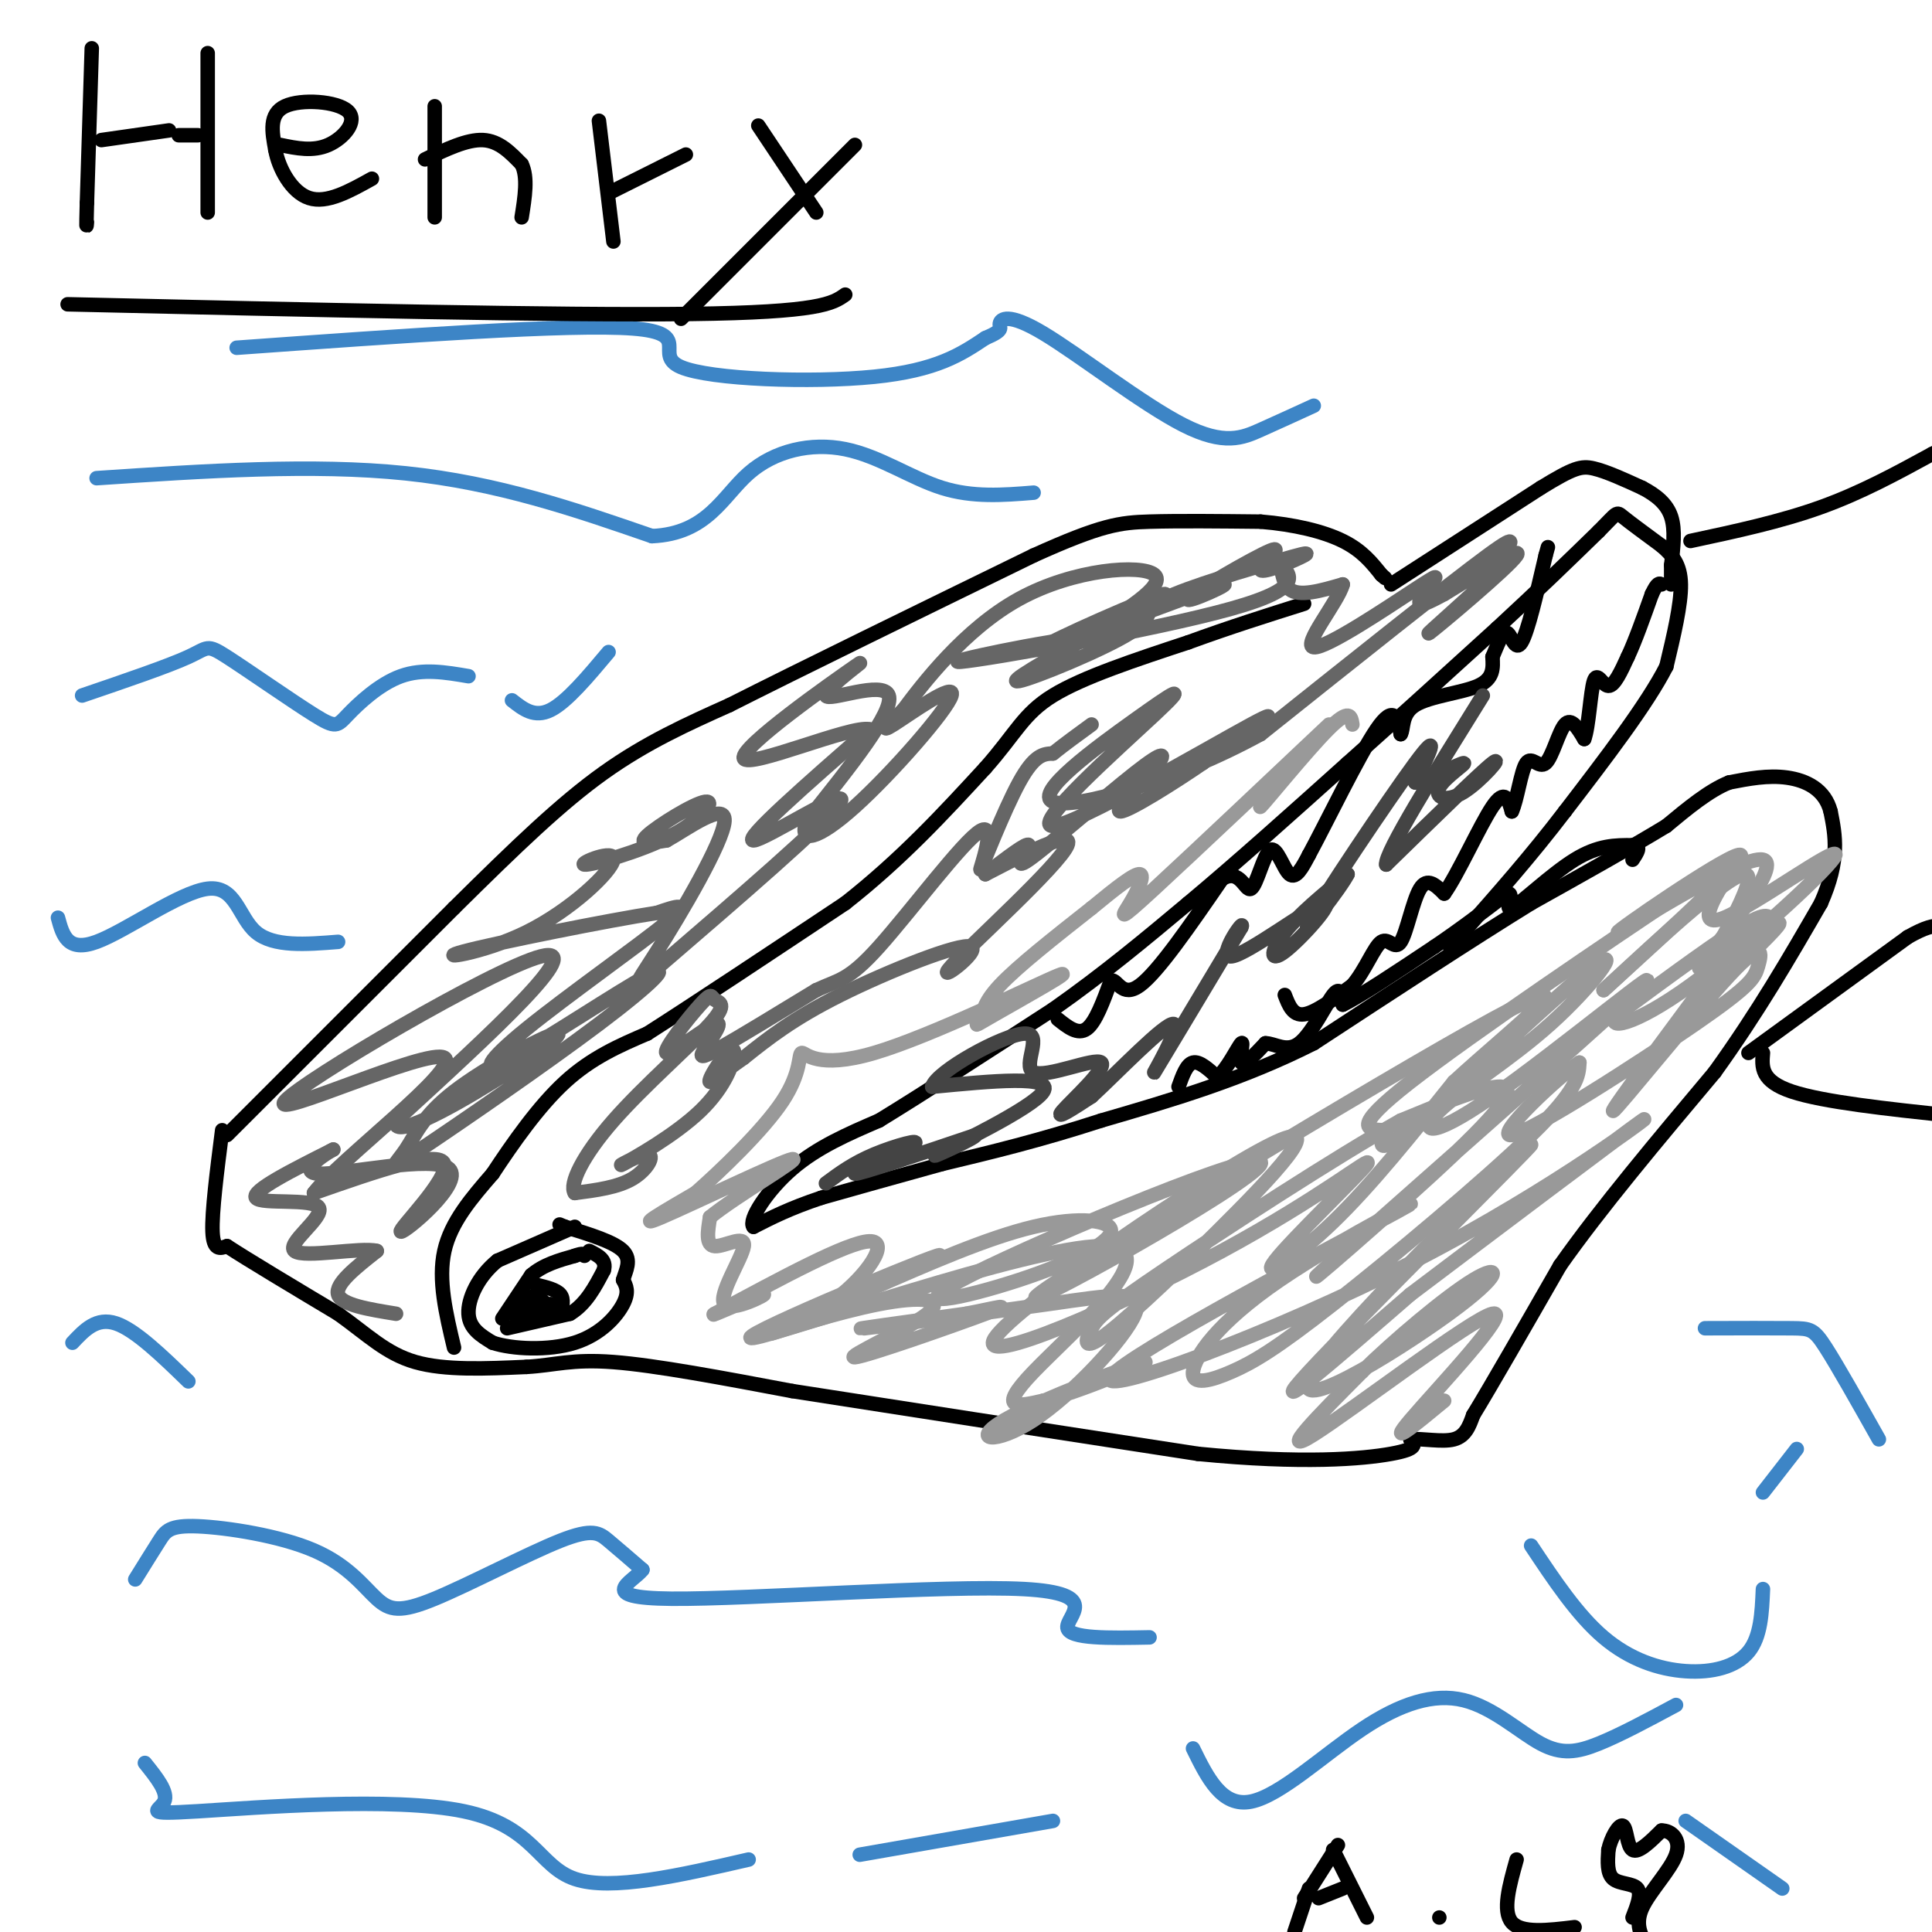 <svg viewBox='0 0 400 400' version='1.1' xmlns='http://www.w3.org/2000/svg' xmlns:xlink='http://www.w3.org/1999/xlink'><g fill='none' stroke='#000000' stroke-width='3' stroke-linecap='round' stroke-linejoin='round'><path d='M47,235c0.000,0.000 47.000,-47.000 47,-47'/><path d='M94,188c13.044,-12.911 22.156,-21.689 31,-28c8.844,-6.311 17.422,-10.156 26,-14'/><path d='M151,146c14.833,-7.500 38.917,-19.250 63,-31'/><path d='M214,115c14.111,-6.378 17.889,-6.822 24,-7c6.111,-0.178 14.556,-0.089 23,0'/><path d='M261,108c7.000,0.578 13.000,2.022 17,4c4.000,1.978 6.000,4.489 8,7'/><path d='M286,119c1.333,1.167 0.667,0.583 0,0'/><path d='M46,234c-1.083,8.500 -2.167,17.000 -2,21c0.167,4.000 1.583,3.500 3,3'/><path d='M47,258c4.333,2.833 13.667,8.417 23,14'/><path d='M70,272c6.111,4.356 9.889,8.244 16,10c6.111,1.756 14.556,1.378 23,1'/><path d='M109,283c5.933,-0.333 9.267,-1.667 18,-1c8.733,0.667 22.867,3.333 37,6'/><path d='M164,288c20.167,3.167 52.083,8.083 84,13'/><path d='M248,301c21.778,2.156 34.222,1.044 40,0c5.778,-1.044 4.889,-2.022 4,-3'/><path d='M292,298c2.444,-0.244 6.556,0.644 9,0c2.444,-0.644 3.222,-2.822 4,-5'/><path d='M305,293c3.667,-6.000 10.833,-18.500 18,-31'/><path d='M323,262c8.333,-11.833 20.167,-25.917 32,-40'/><path d='M355,222c9.000,-12.500 15.500,-23.750 22,-35'/><path d='M377,187c4.000,-9.000 3.000,-14.000 2,-19'/><path d='M379,168c-1.156,-4.556 -5.044,-6.444 -9,-7c-3.956,-0.556 -7.978,0.222 -12,1'/><path d='M358,162c-4.167,1.667 -8.583,5.333 -13,9'/><path d='M345,171c-6.833,4.167 -17.417,10.083 -28,16'/><path d='M317,187c-12.167,7.500 -28.583,18.250 -45,29'/><path d='M272,216c-14.833,7.500 -29.417,11.750 -44,16'/><path d='M228,232c-12.833,4.167 -22.917,6.583 -33,9'/><path d='M195,241c-9.667,2.667 -17.333,4.833 -25,7'/><path d='M170,248c-6.500,2.167 -10.250,4.083 -14,6'/><path d='M156,254c-1.200,-1.289 2.800,-7.511 8,-12c5.200,-4.489 11.600,-7.244 18,-10'/><path d='M182,232c9.000,-5.500 22.500,-14.250 36,-23'/><path d='M218,209c10.667,-7.500 19.333,-14.750 28,-22'/><path d='M246,187c10.167,-8.500 21.583,-18.750 33,-29'/><path d='M279,158c10.667,-9.500 20.833,-18.750 31,-28'/><path d='M310,130c8.667,-8.000 14.833,-14.000 21,-20'/><path d='M331,110c4.022,-4.044 3.578,-4.156 5,-3c1.422,1.156 4.711,3.578 8,6'/><path d='M344,113c2.267,1.956 3.933,3.844 4,8c0.067,4.156 -1.467,10.578 -3,17'/><path d='M345,138c-4.000,7.833 -12.500,18.917 -21,30'/><path d='M324,168c-7.000,9.167 -14.000,17.083 -21,25'/><path d='M303,193c-3.833,4.500 -2.917,3.250 -2,2'/><path d='M288,121c0.000,0.000 31.000,-20.000 31,-20'/><path d='M319,101c6.822,-4.178 8.378,-4.622 11,-4c2.622,0.622 6.311,2.311 10,4'/><path d='M340,101c2.889,1.511 5.111,3.289 6,6c0.889,2.711 0.444,6.356 0,10'/><path d='M346,117c0.000,2.333 0.000,3.167 0,4'/><path d='M94,279c-1.667,-7.000 -3.333,-14.000 -2,-20c1.333,-6.000 5.667,-11.000 10,-16'/><path d='M102,243c4.133,-6.267 9.467,-13.933 15,-19c5.533,-5.067 11.267,-7.533 17,-10'/><path d='M134,214c9.667,-6.167 25.333,-16.583 41,-27'/><path d='M175,187c11.667,-9.167 20.333,-18.583 29,-28'/><path d='M204,159c6.378,-7.200 7.822,-11.200 14,-15c6.178,-3.800 17.089,-7.400 28,-11'/><path d='M246,133c8.667,-3.167 16.333,-5.583 24,-8'/><path d='M119,254c0.000,0.000 -16.000,7.000 -16,7'/><path d='M103,261c-4.044,3.267 -6.156,7.933 -6,11c0.156,3.067 2.578,4.533 5,6'/><path d='M102,278c4.024,1.345 11.583,1.708 17,0c5.417,-1.708 8.690,-5.488 10,-8c1.310,-2.512 0.655,-3.756 0,-5'/><path d='M129,265c0.533,-1.889 1.867,-4.111 0,-6c-1.867,-1.889 -6.933,-3.444 -12,-5'/><path d='M117,254c-2.000,-0.833 -1.000,-0.417 0,0'/><path d='M104,273c0.000,0.000 6.000,-9.000 6,-9'/><path d='M110,264c2.500,-2.167 5.750,-3.083 9,-4'/><path d='M119,260c1.833,-0.667 1.917,-0.333 2,0'/><path d='M105,275c0.000,0.000 13.000,-3.000 13,-3'/><path d='M118,272c3.333,-2.000 5.167,-5.500 7,-9'/><path d='M125,263c0.667,-2.167 -1.167,-3.083 -3,-4'/><path d='M111,266c2.083,0.500 4.167,1.000 5,2c0.833,1.000 0.417,2.500 0,4'/><path d='M116,272c0.000,0.667 0.000,0.333 0,0'/><path d='M114,270c-2.500,1.333 -5.000,2.667 -5,3c0.000,0.333 2.500,-0.333 5,-1'/><path d='M114,272c0.333,-0.833 -1.333,-2.417 -3,-4'/><path d='M111,268c-0.917,0.143 -1.708,2.500 -1,3c0.708,0.500 2.917,-0.857 3,-1c0.083,-0.143 -1.958,0.929 -4,2'/><path d='M109,272c-1.000,0.500 -1.500,0.750 -2,1'/><path d='M107,273c0.000,-0.333 1.000,-1.667 2,-3'/><path d='M244,225c0.833,-2.333 1.667,-4.667 3,-5c1.333,-0.333 3.167,1.333 5,3'/><path d='M252,223c1.964,-1.405 4.375,-6.417 5,-7c0.625,-0.583 -0.536,3.262 0,4c0.536,0.738 2.768,-1.631 5,-4'/><path d='M262,216c1.964,0.000 4.375,2.000 7,0c2.625,-2.000 5.464,-8.000 7,-10c1.536,-2.000 1.768,0.000 2,2'/><path d='M278,208c3.500,-1.667 11.250,-6.833 19,-12'/><path d='M297,196c5.667,-3.833 10.333,-7.417 15,-11'/><path d='M312,185c1.917,-0.464 -0.792,3.875 1,3c1.792,-0.875 8.083,-6.964 13,-10c4.917,-3.036 8.458,-3.018 12,-3'/><path d='M338,175c2.000,0.000 1.000,1.500 0,3'/><path d='M219,211c2.083,1.667 4.167,3.333 6,2c1.833,-1.333 3.417,-5.667 5,-10'/><path d='M230,203c1.356,-0.356 2.244,3.756 6,1c3.756,-2.756 10.378,-12.378 17,-22'/><path d='M253,182c3.797,-2.373 4.791,2.694 6,2c1.209,-0.694 2.633,-7.148 4,-8c1.367,-0.852 2.676,3.900 4,5c1.324,1.100 2.662,-1.450 4,-4'/><path d='M271,177c3.511,-6.444 10.289,-20.556 14,-26c3.711,-5.444 4.356,-2.222 5,1'/><path d='M290,152c0.714,-1.036 0.000,-4.125 3,-6c3.000,-1.875 9.714,-2.536 13,-4c3.286,-1.464 3.143,-3.732 3,-6'/><path d='M309,136c1.024,-2.393 2.083,-5.375 3,-5c0.917,0.375 1.690,4.107 3,2c1.310,-2.107 3.155,-10.054 5,-18'/><path d='M320,115c0.833,-3.000 0.417,-1.500 0,0'/><path d='M266,206c0.833,2.167 1.667,4.333 4,4c2.333,-0.333 6.167,-3.167 10,-6'/><path d='M280,204c2.711,-3.145 4.490,-8.008 6,-9c1.510,-0.992 2.753,1.887 4,0c1.247,-1.887 2.499,-8.539 4,-11c1.501,-2.461 3.250,-0.730 5,1'/><path d='M299,185c2.822,-3.889 7.378,-14.111 10,-18c2.622,-3.889 3.311,-1.444 4,1'/><path d='M313,168c1.107,-2.247 1.874,-8.365 3,-10c1.126,-1.635 2.611,1.214 4,0c1.389,-1.214 2.683,-6.490 4,-8c1.317,-1.510 2.659,0.745 4,3'/><path d='M328,153c0.940,-2.381 1.292,-9.833 2,-12c0.708,-2.167 1.774,0.952 3,1c1.226,0.048 2.613,-2.976 4,-6'/><path d='M337,136c1.500,-3.167 3.250,-8.083 5,-13'/><path d='M342,123c1.167,-2.500 1.583,-2.250 2,-2'/></g>
<g fill='none' stroke='#3d85c6' stroke-width='3' stroke-linecap='round' stroke-linejoin='round'><path d='M28,327c1.842,-2.964 3.684,-5.928 5,-8c1.316,-2.072 2.105,-3.250 8,-3c5.895,0.250 16.896,1.930 24,5c7.104,3.070 10.313,7.530 13,10c2.687,2.470 4.854,2.951 12,0c7.146,-2.951 19.270,-9.333 26,-12c6.730,-2.667 8.066,-1.619 10,0c1.934,1.619 4.467,3.810 7,6'/><path d='M133,325c-1.893,2.530 -10.126,5.853 6,6c16.126,0.147 56.611,-2.884 73,-2c16.389,0.884 8.683,5.681 9,8c0.317,2.319 8.659,2.159 17,2'/><path d='M30,365c2.439,3.037 4.877,6.073 4,8c-0.877,1.927 -5.070,2.743 7,2c12.070,-0.743 40.404,-3.046 55,0c14.596,3.046 15.456,11.442 23,14c7.544,2.558 21.772,-0.721 36,-4'/><path d='M178,384c0.000,0.000 40.000,-7.000 40,-7'/><path d='M247,362c2.993,6.096 5.986,12.192 12,11c6.014,-1.192 15.048,-9.673 23,-15c7.952,-5.327 14.822,-7.500 21,-6c6.178,1.500 11.663,6.673 16,9c4.337,2.327 7.525,1.808 12,0c4.475,-1.808 10.238,-4.904 16,-8'/><path d='M317,320c4.786,7.196 9.571,14.393 15,19c5.429,4.607 11.500,6.625 17,7c5.500,0.375 10.429,-0.893 13,-4c2.571,-3.107 2.786,-8.054 3,-13'/><path d='M365,309c0.000,0.000 7.000,-9.000 7,-9'/><path d='M353,275c7.067,-0.022 14.133,-0.044 18,0c3.867,0.044 4.533,0.156 7,4c2.467,3.844 6.733,11.422 11,19'/><path d='M349,377c0.000,0.000 20.000,14.000 20,14'/><path d='M15,278c2.500,-2.667 5.000,-5.333 9,-4c4.000,1.333 9.500,6.667 15,12'/><path d='M12,190c0.976,3.613 1.952,7.226 8,5c6.048,-2.226 17.167,-10.292 23,-11c5.833,-0.708 6.381,5.940 10,9c3.619,3.060 10.310,2.530 17,2'/><path d='M17,144c8.899,-3.034 17.798,-6.068 22,-8c4.202,-1.932 3.706,-2.761 8,0c4.294,2.761 13.378,9.111 18,12c4.622,2.889 4.783,2.316 7,0c2.217,-2.316 6.491,-6.376 11,-8c4.509,-1.624 9.255,-0.812 14,0'/><path d='M106,145c2.333,1.833 4.667,3.667 8,2c3.333,-1.667 7.667,-6.833 12,-12'/><path d='M20,99c22.417,-1.500 44.833,-3.000 64,-1c19.167,2.000 35.083,7.500 51,13'/><path d='M135,111c11.466,-0.506 14.630,-8.270 20,-13c5.370,-4.730 12.946,-6.427 20,-5c7.054,1.427 13.587,5.979 20,8c6.413,2.021 12.707,1.510 19,1'/><path d='M49,72c34.577,-2.488 69.155,-4.976 82,-4c12.845,0.976 3.958,5.417 10,8c6.042,2.583 27.012,3.310 40,2c12.988,-1.310 17.994,-4.655 23,-8'/><path d='M204,70c4.103,-1.738 2.862,-2.085 3,-3c0.138,-0.915 1.656,-2.400 9,2c7.344,4.400 20.516,14.685 29,19c8.484,4.315 12.281,2.662 16,1c3.719,-1.662 7.359,-3.331 11,-5'/></g>
<g fill='none' stroke='#000000' stroke-width='3' stroke-linecap='round' stroke-linejoin='round'><path d='M19,10c0.000,0.000 -1.000,32.000 -1,32'/><path d='M18,42c-0.167,6.000 -0.083,5.000 0,4'/><path d='M43,11c0.000,0.000 0.000,33.000 0,33'/><path d='M21,29c0.000,0.000 14.000,-2.000 14,-2'/><path d='M37,28c0.000,0.000 4.000,0.000 4,0'/><path d='M58,30c3.399,0.708 6.798,1.417 10,0c3.202,-1.417 6.208,-4.958 4,-7c-2.208,-2.042 -9.631,-2.583 -13,-1c-3.369,1.583 -2.685,5.292 -2,9'/><path d='M57,31c0.667,3.800 3.333,8.800 7,10c3.667,1.200 8.333,-1.400 13,-4'/><path d='M90,22c0.000,0.000 0.000,23.000 0,23'/><path d='M88,33c4.333,-2.083 8.667,-4.167 12,-4c3.333,0.167 5.667,2.583 8,5'/><path d='M108,34c1.333,2.667 0.667,6.833 0,11'/><path d='M124,25c0.000,0.000 3.000,25.000 3,25'/><path d='M126,40c0.000,0.000 16.000,-8.000 16,-8'/><path d='M157,26c0.000,0.000 12.000,18.000 12,18'/><path d='M177,30c0.000,0.000 -36.000,36.000 -36,36'/><path d='M14,63c51.083,1.167 102.167,2.333 129,2c26.833,-0.333 29.417,-2.167 32,-4'/><path d='M277,382c0.000,0.000 -7.000,11.000 -7,11'/><path d='M276,383c0.000,0.000 7.000,14.000 7,14'/><path d='M273,393c0.000,0.000 5.000,-2.000 5,-2'/><path d='M298,397c0.000,0.000 0.000,0.000 0,0'/><path d='M314,385c-1.500,5.333 -3.000,10.667 -1,13c2.000,2.333 7.500,1.667 13,1'/><path d='M338,397c0.956,-2.444 1.911,-4.889 1,-6c-0.911,-1.111 -3.689,-0.889 -5,-2c-1.311,-1.111 -1.156,-3.556 -1,-6'/><path d='M333,383c0.476,-2.405 2.167,-5.417 3,-5c0.833,0.417 0.810,4.262 2,5c1.190,0.738 3.595,-1.631 6,-4'/><path d='M344,379c2.036,-0.048 4.125,1.833 3,5c-1.125,3.167 -5.464,7.619 -7,11c-1.536,3.381 -0.268,5.690 1,8'/><path d='M271,391c0.000,0.000 -3.000,9.000 -3,9'/></g>
<g fill='none' stroke='#999999' stroke-width='3' stroke-linecap='round' stroke-linejoin='round'><path d='M299,290c-6.042,5.000 -12.083,10.000 -7,4c5.083,-6.000 21.292,-23.000 17,-22c-4.292,1.000 -29.083,20.000 -37,25c-7.917,5.000 1.042,-4.000 10,-13'/><path d='M282,284c6.351,-6.282 17.230,-15.488 23,-19c5.770,-3.512 6.433,-1.331 -5,7c-11.433,8.331 -34.961,22.810 -28,12c6.961,-10.810 44.413,-46.910 45,-47c0.587,-0.090 -35.689,35.832 -46,47c-10.311,11.168 5.345,-2.416 21,-16'/><path d='M292,268c15.669,-11.840 44.343,-33.441 48,-36c3.657,-2.559 -17.703,13.922 -47,29c-29.297,15.078 -66.531,28.752 -63,24c3.531,-4.752 47.826,-27.932 59,-34c11.174,-6.068 -10.775,4.974 -24,14c-13.225,9.026 -17.726,16.035 -18,19c-0.274,2.965 3.679,1.888 8,0c4.321,-1.888 9.009,-4.585 21,-14c11.991,-9.415 31.283,-25.547 41,-35c9.717,-9.453 9.858,-12.226 10,-15'/><path d='M327,220c-3.726,2.310 -18.042,15.583 -14,15c4.042,-0.583 26.442,-15.024 38,-23c11.558,-7.976 12.273,-9.488 13,-12c0.727,-2.512 1.465,-6.022 -6,2c-7.465,8.022 -23.133,27.578 -24,28c-0.867,0.422 13.066,-18.289 27,-37'/><path d='M361,193c0.732,-2.468 -10.939,9.864 -9,7c1.939,-2.864 17.489,-20.922 13,-22c-4.489,-1.078 -29.016,14.825 -30,15c-0.984,0.175 21.576,-15.379 25,-16c3.424,-0.621 -12.288,13.689 -28,28'/><path d='M332,205c3.007,-2.654 24.524,-23.289 29,-24c4.476,-0.711 -8.088,18.503 -9,23c-0.912,4.497 9.828,-5.722 14,-10c4.172,-4.278 1.777,-2.613 1,-3c-0.777,-0.387 0.064,-2.825 -5,0c-5.064,2.825 -16.032,10.912 -27,19'/><path d='M335,210c-2.973,3.463 3.093,2.620 15,-6c11.907,-8.620 29.653,-25.017 30,-27c0.347,-1.983 -16.705,10.449 -23,13c-6.295,2.551 -1.832,-4.780 1,-9c2.832,-4.220 4.032,-5.328 -10,4c-14.032,9.328 -43.295,29.094 -56,39c-12.705,9.906 -8.853,9.953 -5,10'/><path d='M287,234c-1.421,3.161 -2.475,6.065 7,-2c9.475,-8.065 29.478,-27.098 36,-32c6.522,-4.902 -0.438,4.327 -9,12c-8.562,7.673 -18.726,13.791 -23,18c-4.274,4.209 -2.658,6.509 11,-3c13.658,-9.509 39.359,-30.827 30,-22c-9.359,8.827 -53.777,47.799 -64,57c-10.223,9.201 13.748,-11.369 26,-23c12.252,-11.631 12.786,-14.323 9,-14c-3.786,0.323 -11.893,3.662 -20,7'/><path d='M290,232c-13.320,7.470 -36.621,22.645 -49,31c-12.379,8.355 -13.837,9.891 -15,12c-1.163,2.109 -2.033,4.791 2,2c4.033,-2.791 12.969,-11.055 24,-22c11.031,-10.945 24.158,-24.571 11,-18c-13.158,6.571 -52.602,33.338 -57,40c-4.398,6.662 26.250,-6.781 47,-18c20.750,-11.219 31.603,-20.213 30,-18c-1.603,2.213 -15.662,15.634 -19,20c-3.338,4.366 4.046,-0.324 12,-8c7.954,-7.676 16.477,-18.338 25,-29'/><path d='M301,224c12.399,-11.425 30.896,-25.489 8,-13c-22.896,12.489 -87.184,51.530 -94,57c-6.816,5.470 43.841,-22.631 46,-27c2.159,-4.369 -44.181,14.995 -60,23c-15.819,8.005 -1.116,4.651 10,1c11.116,-3.651 18.647,-7.598 19,-10c0.353,-2.402 -6.470,-3.258 -16,-1c-9.530,2.258 -21.765,7.629 -34,13'/><path d='M180,267c-12.226,5.121 -25.793,11.423 -18,8c7.793,-3.423 36.944,-16.572 32,-15c-4.944,1.572 -43.985,17.865 -38,17c5.985,-0.865 56.996,-18.887 72,-19c15.004,-0.113 -5.999,17.682 -14,26c-8.001,8.318 -3.001,7.159 2,6'/><path d='M216,290c6.824,-1.520 22.884,-8.321 21,-8c-1.884,0.321 -21.710,7.763 -29,12c-7.290,4.237 -2.042,5.268 6,0c8.042,-5.268 18.877,-16.835 21,-22c2.123,-5.165 -4.467,-3.929 -18,-2c-13.533,1.929 -34.009,4.551 -38,5c-3.991,0.449 8.505,-1.276 21,-3'/><path d='M200,272c6.052,-1.140 10.683,-2.490 4,0c-6.683,2.490 -24.678,8.820 -27,9c-2.322,0.180 11.031,-5.790 15,-9c3.969,-3.210 -1.445,-3.661 -10,-2c-8.555,1.661 -20.252,5.435 -22,6c-1.748,0.565 6.452,-2.079 13,-7c6.548,-4.921 11.442,-12.120 7,-12c-4.442,0.120 -18.221,7.560 -32,15'/><path d='M148,272c-2.110,1.093 8.614,-3.674 10,-4c1.386,-0.326 -6.567,3.789 -8,2c-1.433,-1.789 3.653,-9.482 4,-12c0.347,-2.518 -4.044,0.138 -6,0c-1.956,-0.138 -1.478,-3.069 -1,-6'/><path d='M147,252c5.381,-4.417 19.333,-12.458 17,-12c-2.333,0.458 -20.952,9.417 -27,12c-6.048,2.583 0.476,-1.208 7,-5'/><path d='M144,247c4.981,-4.392 13.934,-12.871 18,-19c4.066,-6.129 3.244,-9.909 4,-10c0.756,-0.091 3.089,3.506 15,0c11.911,-3.506 33.399,-14.116 38,-16c4.601,-1.884 -7.684,4.959 -13,8c-5.316,3.041 -3.662,2.280 -3,1c0.662,-1.280 0.332,-3.080 4,-7c3.668,-3.920 11.334,-9.960 19,-16'/><path d='M226,188c5.264,-4.339 8.924,-7.188 10,-7c1.076,0.188 -0.433,3.411 -2,6c-1.567,2.589 -3.191,4.543 5,-3c8.191,-7.543 26.197,-24.584 33,-31c6.803,-6.416 2.401,-2.208 -2,2'/><path d='M270,155c-3.119,3.964 -9.917,12.875 -9,12c0.917,-0.875 9.548,-11.536 14,-16c4.452,-4.464 4.726,-2.732 5,-1'/></g>
<g fill='none' stroke='#666666' stroke-width='3' stroke-linecap='round' stroke-linejoin='round'><path d='M82,272c-5.667,-0.917 -11.333,-1.833 -12,-4c-0.667,-2.167 3.667,-5.583 8,-9'/><path d='M78,259c-3.174,-0.847 -15.108,1.536 -17,0c-1.892,-1.536 6.260,-6.990 5,-9c-1.260,-2.010 -11.931,-0.574 -13,-2c-1.069,-1.426 7.466,-5.713 16,-10'/><path d='M69,238c-0.067,-0.078 -8.233,4.728 -3,5c5.233,0.272 23.867,-3.989 27,-1c3.133,2.989 -9.233,13.228 -10,13c-0.767,-0.228 10.067,-10.922 9,-14c-1.067,-3.078 -14.033,1.461 -27,6'/><path d='M65,247c4.879,-6.545 30.576,-25.909 27,-28c-3.576,-2.091 -36.424,13.091 -33,9c3.424,-4.091 43.121,-27.455 53,-30c9.879,-2.545 -10.061,15.727 -30,34'/><path d='M82,232c-1.205,4.205 10.784,-2.284 20,-8c9.216,-5.716 15.660,-10.659 13,-10c-2.660,0.659 -14.423,6.918 -21,12c-6.577,5.082 -7.968,8.985 -10,12c-2.032,3.015 -4.704,5.142 3,0c7.704,-5.142 25.784,-17.552 37,-26c11.216,-8.448 15.569,-12.935 10,-10c-5.569,2.935 -21.060,13.292 -28,17c-6.940,3.708 -5.330,0.768 3,-6c8.330,-6.768 23.380,-17.362 29,-22c5.620,-4.638 1.810,-3.319 -2,-2'/><path d='M136,189c-9.822,1.493 -33.376,6.225 -40,8c-6.624,1.775 3.681,0.594 13,-4c9.319,-4.594 17.651,-12.599 18,-15c0.349,-2.401 -7.285,0.804 -6,1c1.285,0.196 11.489,-2.618 18,-6c6.511,-3.382 9.330,-7.334 7,-7c-2.330,0.334 -9.809,4.952 -12,7c-2.191,2.048 0.904,1.524 4,1'/><path d='M138,174c4.077,-2.241 12.271,-8.342 12,-4c-0.271,4.342 -9.006,19.128 -14,27c-4.994,7.872 -6.246,8.832 4,0c10.246,-8.832 31.989,-27.455 34,-31c2.011,-3.545 -15.711,7.987 -18,8c-2.289,0.013 10.856,-11.494 24,-23'/><path d='M180,151c-3.739,-0.926 -25.088,8.257 -26,6c-0.912,-2.257 18.611,-15.956 23,-19c4.389,-3.044 -6.357,4.565 -6,6c0.357,1.435 11.816,-3.304 13,0c1.184,3.304 -7.908,14.652 -17,26'/><path d='M167,170c-1.775,4.842 2.287,3.947 10,-3c7.713,-6.947 19.077,-19.947 20,-23c0.923,-3.053 -8.593,3.842 -12,6c-3.407,2.158 -0.703,-0.421 2,-3'/><path d='M187,147c3.893,-5.214 12.625,-16.750 24,-23c11.375,-6.250 25.393,-7.214 28,-5c2.607,2.214 -6.196,7.607 -15,13'/><path d='M224,132c3.452,-0.833 19.583,-9.417 17,-9c-2.583,0.417 -23.881,9.833 -25,11c-1.119,1.167 17.940,-5.917 37,-13'/><path d='M253,121c3.032,-0.646 -7.889,4.238 -7,3c0.889,-1.238 13.589,-8.600 17,-10c3.411,-1.400 -2.466,3.162 -2,4c0.466,0.838 7.276,-2.046 9,-3c1.724,-0.954 -1.638,0.023 -5,1'/><path d='M265,116c-6.196,1.730 -19.187,5.557 -24,8c-4.813,2.443 -1.450,3.504 -7,7c-5.550,3.496 -20.014,9.427 -23,10c-2.986,0.573 5.507,-4.214 14,-9'/><path d='M225,132c-6.940,0.274 -31.292,5.458 -26,5c5.292,-0.458 40.226,-6.560 56,-11c15.774,-4.440 12.387,-7.220 9,-10'/><path d='M264,116c1.578,-0.178 1.022,4.378 3,6c1.978,1.622 6.489,0.311 11,-1'/><path d='M278,121c-0.870,3.483 -8.545,12.690 -6,13c2.545,0.310 15.311,-8.278 21,-12c5.689,-3.722 4.301,-2.579 3,-1c-1.301,1.579 -2.515,3.594 -2,4c0.515,0.406 2.757,-0.797 5,-2'/><path d='M299,123c5.473,-3.279 16.657,-10.475 15,-8c-1.657,2.475 -16.154,14.622 -18,16c-1.846,1.378 8.959,-8.012 13,-12c4.041,-3.988 1.319,-2.574 2,-4c0.681,-1.426 4.766,-5.693 -3,0c-7.766,5.693 -27.383,21.347 -47,37'/><path d='M261,152c-17.836,9.784 -38.927,15.745 -43,14c-4.073,-1.745 8.873,-11.197 17,-17c8.127,-5.803 11.436,-7.958 4,-1c-7.436,6.958 -25.617,23.027 -21,23c4.617,-0.027 32.034,-16.151 41,-21c8.966,-4.849 -0.517,1.575 -10,8'/><path d='M249,158c-5.790,3.982 -15.263,9.937 -17,10c-1.737,0.063 4.264,-5.765 7,-9c2.736,-3.235 2.208,-3.877 -4,1c-6.208,4.877 -18.094,15.275 -22,18c-3.906,2.725 0.170,-2.221 0,-3c-0.170,-0.779 -4.585,2.611 -9,6'/><path d='M204,181c4.078,-2.044 18.772,-10.156 17,-6c-1.772,4.156 -20.011,20.578 -24,25c-3.989,4.422 6.272,-3.156 4,-4c-2.272,-0.844 -17.078,5.044 -27,10c-9.922,4.956 -14.961,8.978 -20,13'/><path d='M154,219c-4.742,3.315 -6.597,5.104 -7,5c-0.403,-0.104 0.644,-2.100 2,-4c1.356,-1.900 3.019,-3.705 3,-2c-0.019,1.705 -1.721,6.918 -7,12c-5.279,5.082 -14.137,10.032 -16,11c-1.863,0.968 3.268,-2.047 5,-2c1.732,0.047 0.066,3.156 -3,5c-3.066,1.844 -7.533,2.422 -12,3'/><path d='M119,247c-1.240,-1.791 1.659,-7.770 8,-15c6.341,-7.230 16.124,-15.713 20,-20c3.876,-4.287 1.844,-4.379 1,-5c-0.844,-0.621 -0.499,-1.773 -3,1c-2.501,2.773 -7.847,9.469 -7,10c0.847,0.531 7.887,-5.105 10,-6c2.113,-0.895 -0.700,2.951 -2,5c-1.300,2.049 -1.086,2.300 3,0c4.086,-2.300 12.043,-7.150 20,-12'/><path d='M169,205c4.736,-2.237 6.576,-1.829 13,-9c6.424,-7.171 17.433,-21.922 21,-24c3.567,-2.078 -0.309,8.518 0,8c0.309,-0.518 4.803,-12.148 8,-18c3.197,-5.852 5.099,-5.926 7,-6'/><path d='M218,156c2.500,-2.000 5.250,-4.000 8,-6'/></g>
<g fill='none' stroke='#444444' stroke-width='3' stroke-linecap='round' stroke-linejoin='round'><path d='M171,245c2.815,-2.083 5.631,-4.167 10,-6c4.369,-1.833 10.292,-3.417 8,-2c-2.292,1.417 -12.798,5.833 -12,6c0.798,0.167 12.899,-3.917 25,-8'/><path d='M202,235c0.476,0.429 -10.833,5.500 -8,4c2.833,-1.500 19.810,-9.571 22,-13c2.190,-3.429 -10.405,-2.214 -23,-1'/><path d='M193,225c0.891,-3.209 14.617,-10.733 19,-11c4.383,-0.267 -0.578,6.722 2,8c2.578,1.278 12.694,-3.156 14,-2c1.306,1.156 -6.198,7.902 -8,10c-1.802,2.098 2.099,-0.451 6,-3'/><path d='M226,227c5.226,-4.810 15.292,-15.333 17,-15c1.708,0.333 -4.940,11.524 -4,10c0.940,-1.524 9.470,-15.762 18,-30'/><path d='M257,192c1.060,-2.445 -5.291,6.441 -2,6c3.291,-0.441 16.222,-10.211 19,-11c2.778,-0.789 -4.598,7.403 -8,10c-3.402,2.597 -2.829,-0.401 0,-4c2.829,-3.599 7.915,-7.800 13,-12'/><path d='M279,181c-1.107,2.417 -10.375,14.458 -8,10c2.375,-4.458 16.393,-25.417 22,-33c5.607,-7.583 2.804,-1.792 0,4'/><path d='M293,162c2.605,-0.531 9.118,-3.858 10,-4c0.882,-0.142 -3.867,2.900 -5,5c-1.133,2.100 1.349,3.258 5,1c3.651,-2.258 8.472,-7.931 6,-6c-2.472,1.931 -12.236,11.465 -22,21'/><path d='M287,179c-0.333,-2.333 9.833,-18.667 20,-35'/></g>
<g fill='none' stroke='#000000' stroke-width='3' stroke-linecap='round' stroke-linejoin='round'><path d='M350,112c9.333,-2.000 18.667,-4.000 27,-7c8.333,-3.000 15.667,-7.000 23,-11'/><path d='M400,94c4.333,-2.167 3.667,-2.083 3,-2'/><path d='M362,218c0.000,0.000 33.000,-24.000 33,-24'/><path d='M395,194c7.000,-4.000 8.000,-2.000 9,0'/><path d='M365,218c-0.250,2.917 -0.500,5.833 6,8c6.500,2.167 19.750,3.583 33,5'/></g>
</svg>
